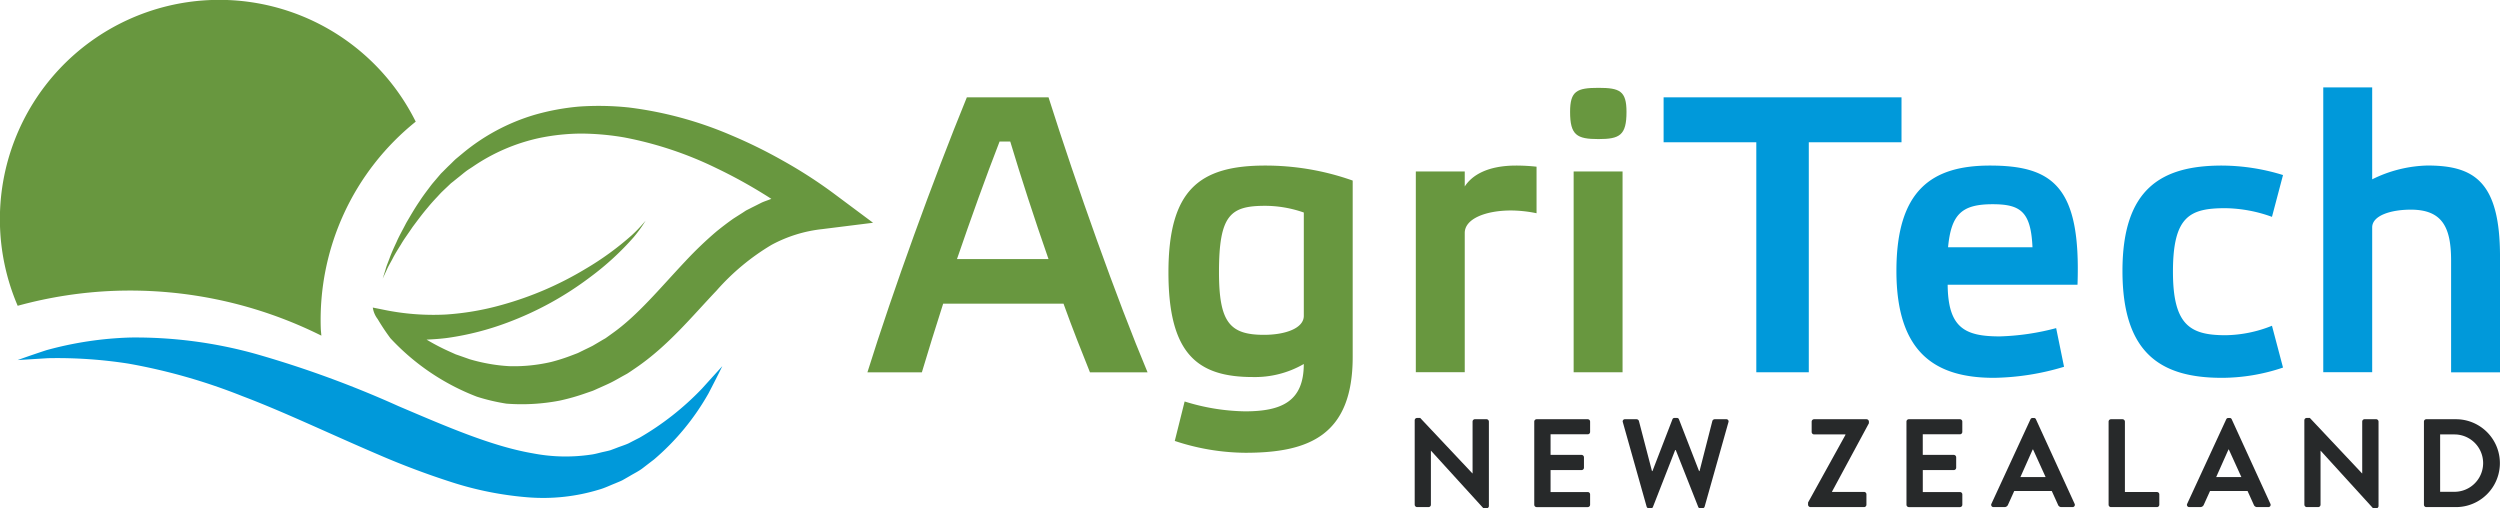 <?xml version="1.0" encoding="UTF-8"?> <svg xmlns="http://www.w3.org/2000/svg" width="220.847" height="44.907" viewBox="0 0 220.847 44.907"><g id="Group_1486" data-name="Group 1486" transform="translate(-51.637 -58.706)"><g id="Group_1486-2" data-name="Group 1486" transform="translate(176.61 95.629)"><path id="Path_12579" data-name="Path 12579" d="M318.541,137.762a.208.208,0,0,1,.211-.2h.277l4.613,4.9h.011v-4.579a.211.211,0,0,1,.211-.211h1.02a.218.218,0,0,1,.211.211v7.463a.208.208,0,0,1-.211.2h-.266l-4.635-5.089h-.011v4.768a.21.21,0,0,1-.211.211h-1.009a.218.218,0,0,1-.211-.211Z" transform="translate(-318.541 -137.563)" fill="#27292a"></path><path id="Path_12580" data-name="Path 12580" d="M341.1,138.011a.21.21,0,0,1,.21-.211h4.513a.21.21,0,0,1,.211.211v.909a.21.21,0,0,1-.211.211h-3.282v1.819h2.739a.218.218,0,0,1,.211.211v.921a.211.211,0,0,1-.211.21h-2.739v1.94h3.282a.21.21,0,0,1,.211.211v.909a.21.21,0,0,1-.211.211h-4.513a.21.21,0,0,1-.21-.211Z" transform="translate(-330.539 -137.689)" fill="#27292a"></path><path id="Path_12581" data-name="Path 12581" d="M357.8,137.94a.193.193,0,0,1,.2-.266h1.02a.228.228,0,0,1,.2.155l1.153,4.424h.044l1.763-4.569a.179.179,0,0,1,.189-.122h.2a.18.18,0,0,1,.189.122l1.774,4.569h.044l1.131-4.424a.227.227,0,0,1,.2-.155h1.02a.194.194,0,0,1,.2.266l-2.1,7.451a.212.212,0,0,1-.2.155h-.177a.189.189,0,0,1-.189-.121l-1.985-5.024h-.055l-1.963,5.024a.188.188,0,0,1-.188.121H360.1a.213.213,0,0,1-.2-.155Z" transform="translate(-339.413 -137.563)" fill="#27292a"></path><path id="Path_12582" data-name="Path 12582" d="M392.756,145.152l3.3-5.966v-.044h-2.772a.218.218,0,0,1-.211-.211v-.92a.218.218,0,0,1,.211-.211h4.635a.218.218,0,0,1,.211.211v.144l-3.26,6.043v.022H397.7a.211.211,0,0,1,.211.21v.921a.211.211,0,0,1-.211.211h-4.735a.218.218,0,0,1-.211-.211Z" transform="translate(-358.006 -137.689)" fill="#27292a"></path><path id="Path_12583" data-name="Path 12583" d="M411.318,138.011a.21.21,0,0,1,.21-.211h4.513a.211.211,0,0,1,.211.211v.909a.211.211,0,0,1-.211.211h-3.282v1.819H415.5a.218.218,0,0,1,.211.211v.921a.211.211,0,0,1-.211.21h-2.739v1.94h3.282a.211.211,0,0,1,.211.211v.909a.211.211,0,0,1-.211.211h-4.513a.21.21,0,0,1-.21-.211Z" transform="translate(-367.877 -137.689)" fill="#27292a"></path><path id="Path_12584" data-name="Path 12584" d="M427.319,145.148l3.449-7.463a.2.2,0,0,1,.189-.122h.111a.189.189,0,0,1,.188.122l3.415,7.463a.2.2,0,0,1-.189.288h-.965a.318.318,0,0,1-.321-.221l-.544-1.2h-3.316l-.543,1.2a.334.334,0,0,1-.322.221h-.965A.2.2,0,0,1,427.319,145.148Zm4.79-2.362L431,140.346h-.033l-1.086,2.439Z" transform="translate(-376.374 -137.563)" fill="#27292a"></path><path id="Path_12585" data-name="Path 12585" d="M449.455,138.011a.211.211,0,0,1,.211-.211h1.019a.218.218,0,0,1,.211.211v6.22h2.828a.211.211,0,0,1,.211.211v.909a.211.211,0,0,1-.211.211h-4.058a.211.211,0,0,1-.211-.211Z" transform="translate(-388.157 -137.689)" fill="#27292a"></path><path id="Path_12586" data-name="Path 12586" d="M464.25,145.148l3.449-7.463a.2.2,0,0,1,.188-.122H468a.189.189,0,0,1,.189.122l3.415,7.463a.2.2,0,0,1-.188.288h-.965a.319.319,0,0,1-.322-.221l-.544-1.2h-3.315l-.544,1.2a.333.333,0,0,1-.321.221h-.965A.2.2,0,0,1,464.25,145.148Zm4.79-2.362-1.109-2.439H467.9l-1.087,2.439Z" transform="translate(-396.012 -137.563)" fill="#27292a"></path><path id="Path_12587" data-name="Path 12587" d="M486.386,137.762a.208.208,0,0,1,.21-.2h.278l4.613,4.9h.011v-4.579a.211.211,0,0,1,.211-.211h1.02a.218.218,0,0,1,.211.211v7.463a.209.209,0,0,1-.211.2h-.266l-4.635-5.089h-.011v4.768a.211.211,0,0,1-.211.211H486.6a.218.218,0,0,1-.21-.211Z" transform="translate(-407.796 -137.563)" fill="#27292a"></path><path id="Path_12588" data-name="Path 12588" d="M508.948,138.011a.208.208,0,0,1,.2-.211h2.628a3.881,3.881,0,1,1,0,7.762h-2.628a.208.208,0,0,1-.2-.211Zm2.695,6.2a2.534,2.534,0,0,0,0-5.068h-1.265v5.068Z" transform="translate(-419.793 -137.689)" fill="#27292a"></path></g><path id="Path_12589" data-name="Path 12589" d="M232.61,95.293H221.98c-.7,2.161-1.324,4.217-1.882,6.065h-4.81c2.265-7.249,5.821-17.043,8.783-24.291h7.215c2.475,7.806,6.029,17.809,8.748,24.291h-5.088C234.248,99.615,233.411,97.524,232.61,95.293Zm-5.646-14.324c-1.219,3.137-2.509,6.726-3.764,10.385h8.085c-1.254-3.589-2.439-7.249-3.381-10.385Z" transform="translate(-87.024 -9.763)" fill="#68973f"></path><path id="Path_12590" data-name="Path 12590" d="M279.54,108.623c-4.879,0-7.458-2.021-7.458-9.236,0-7.249,2.684-9.445,8.539-9.445a23.042,23.042,0,0,1,7.737,1.325v15.578c0,6.936-3.869,8.469-9.479,8.469a20.142,20.142,0,0,1-6.238-1.046l.871-3.486a18.748,18.748,0,0,0,5.333.872c3.276,0,5.193-.906,5.193-4.183A8.607,8.607,0,0,1,279.54,108.623Zm4.5-14.533a10.363,10.363,0,0,0-3.415-.592c-3.067,0-4.078.8-4.078,5.855,0,4.426.941,5.542,3.973,5.542,1.917,0,3.52-.592,3.52-1.673Z" transform="translate(-117.226 -16.61)" fill="#68973f"></path><path id="Path_12591" data-name="Path 12591" d="M318.753,90.465h4.322v1.324c.627-.976,1.987-1.847,4.531-1.847a16.363,16.363,0,0,1,1.812.1v4.112a11.308,11.308,0,0,0-2.265-.244c-2.161,0-4.078.7-4.078,1.987v12.3h-4.322Z" transform="translate(-142.044 -16.61)" fill="#68973f"></path><path id="Path_12592" data-name="Path 12592" d="M352.841,77.405c0,2.056-.592,2.4-2.474,2.4-1.917,0-2.509-.348-2.509-2.4,0-1.848.592-2.126,2.509-2.126C352.25,75.279,352.841,75.558,352.841,77.405Zm-.348,23h-4.321V82.668h4.321Z" transform="translate(-157.521 -8.813)" fill="#68973f"></path><path id="Path_12593" data-name="Path 12593" d="M373.689,101.357V81.038H365.5V77.066h21.016v3.972h-8.19v20.319Z" transform="translate(-166.902 -9.763)" fill="#0099da"></path><path id="Path_12594" data-name="Path 12594" d="M424.227,107.717a22.369,22.369,0,0,1-6.2.976c-5.123,0-8.608-2.161-8.608-9.445,0-7.11,3.1-9.306,8.26-9.306,5.611,0,8.051,1.916,7.737,10.525H413.946c.035,3.8,1.5,4.566,4.6,4.566a21.558,21.558,0,0,0,4.984-.732Zm-10.246-10.56h7.458c-.14-3.137-1.046-3.8-3.52-3.8C415.2,93.358,414.26,94.229,413.981,97.157Z" transform="translate(-190.255 -16.61)" fill="#0099da"></path><path id="Path_12595" data-name="Path 12595" d="M466.252,107.786a16.879,16.879,0,0,1-5.4.907c-5.4,0-8.783-2.161-8.783-9.445,0-7.25,3.416-9.306,8.783-9.306a18.486,18.486,0,0,1,5.4.837l-.976,3.694a12.519,12.519,0,0,0-4.112-.766c-3.137,0-4.635.7-4.635,5.611,0,4.705,1.5,5.611,4.635,5.611a11.346,11.346,0,0,0,4.112-.836Z" transform="translate(-212.936 -16.61)" fill="#0099da"></path><path id="Path_12596" data-name="Path 12596" d="M505.567,90.156v10.212h-4.321V90.5c0-2.927-.767-4.5-3.555-4.5-1.778,0-3.416.523-3.416,1.568v12.791h-4.322V75.2h4.322v8.121a11.537,11.537,0,0,1,4.879-1.22C503.3,82.1,505.567,83.533,505.567,90.156Z" transform="translate(-233.082 -8.773)" fill="#0099da"></path><path id="Path_12597" data-name="Path 12597" d="M61.706,84.4a37.883,37.883,0,0,1,18.32,3.956c-.017-.222-.045-.442-.053-.668a22.459,22.459,0,0,1,8.388-18.235A19.378,19.378,0,0,0,53.2,85.719,37.583,37.583,0,0,1,61.706,84.4Z" transform="translate(0 0)" fill="#68973f"></path><g id="Group_1487" data-name="Group 1487" transform="translate(53.195 88.506)"><path id="Path_12598" data-name="Path 12598" d="M117.217,124.894s-.412.855-1.226,2.415a21.65,21.65,0,0,1-4.806,5.828c-.331.253-.667.512-1.012.777s-.76.46-1.155.7l-.611.35c-.207.108-.433.189-.656.287-.448.174-.9.4-1.382.538a16.9,16.9,0,0,1-6.339.693,29.544,29.544,0,0,1-6.681-1.323,70.114,70.114,0,0,1-6.564-2.47c-4.351-1.861-8.291-3.756-11.983-5.151a51.322,51.322,0,0,0-10.036-2.864,40.828,40.828,0,0,0-7.114-.482l-2.686.167s.9-.336,2.545-.876a31.315,31.315,0,0,1,7.411-1.117A39.56,39.56,0,0,1,76,123.816a92.424,92.424,0,0,1,12.6,4.609c4.275,1.818,8.242,3.549,11.882,4.173a15.208,15.208,0,0,0,5.128.113c.4-.049.77-.174,1.155-.252.191-.045.386-.083.568-.138l.535-.2c.353-.141.717-.248,1.055-.4.332-.173.653-.338.974-.5a24.781,24.781,0,0,0,5.521-4.341C116.575,125.6,117.217,124.894,117.217,124.894Z" transform="translate(-54.965 -122.35)" fill="#0099da"></path></g><path id="Path_12599" data-name="Path 12599" d="M162.646,86.38a41.457,41.457,0,0,0-4.459-2.868,43.394,43.394,0,0,0-4.522-2.224,33.235,33.235,0,0,0-9.079-2.465,25.348,25.348,0,0,0-4.363-.08,20.726,20.726,0,0,0-4.016.75,17.88,17.88,0,0,0-6.276,3.37l-.614.509c-.193.174-.367.362-.553.536s-.357.352-.529.523c-.095.1-.166.157-.273.277l-.226.265-.441.519c-.146.172-.282.363-.419.543-.271.359-.531.708-.748,1.049-.467.681-.841,1.343-1.193,1.938-.315.621-.634,1.164-.856,1.687-.239.51-.446.964-.593,1.37s-.294.738-.368,1.021c-.172.557-.262.844-.262.844l.369-.8c.112-.263.3-.579.5-.953.188-.376.452-.8.745-1.268.274-.479.653-.976,1.026-1.54.41-.543.842-1.142,1.36-1.743.251-.31.522-.607.808-.91.146-.155.279-.31.438-.464s.328-.312.494-.469l.254-.243c.049-.048.169-.136.25-.2.176-.144.357-.291.545-.439s.364-.3.559-.448.408-.274.612-.412a16.642,16.642,0,0,1,5.915-2.542,18.868,18.868,0,0,1,3.6-.383,23.185,23.185,0,0,1,3.882.343,32.314,32.314,0,0,1,8.15,2.725,43.58,43.58,0,0,1,4.108,2.247c.239.145.481.3.721.454-.04.011-.078.027-.116.041-.265.108-.553.19-.815.324s-.533.269-.807.405c-.134.071-.273.141-.411.209s-.261.163-.392.245q-.393.249-.794.505c-.516.36-1.022.748-1.517,1.149a33.145,33.145,0,0,0-2.748,2.631c-2.275,2.417-4.225,4.8-6.452,6.371l-.464.334s-.117.085-.125.088l-.029.02-.224.126c-.3.181-.595.352-.89.526-.3.157-.607.295-.905.445-.152.071-.3.154-.455.218l-.462.176a16.119,16.119,0,0,1-1.853.595,14.645,14.645,0,0,1-1.863.306,14.136,14.136,0,0,1-1.841.063,14.479,14.479,0,0,1-1.789-.21,15.787,15.787,0,0,1-1.715-.405c-.276-.1-.548-.193-.817-.289l-.408-.141-.391-.177a19.482,19.482,0,0,1-2.176-1.122c.652-.032,1.3-.075,1.914-.161a24.93,24.93,0,0,0,5.214-1.339,28.739,28.739,0,0,0,7.348-4.04,24.531,24.531,0,0,0,3.829-3.52,12.544,12.544,0,0,0,.8-1.067l.244-.379s-.1.116-.3.342a11.413,11.413,0,0,1-.923.943,25.9,25.9,0,0,1-4.121,2.991,29.493,29.493,0,0,1-7.39,3.171,23.946,23.946,0,0,1-4.915.842,21.657,21.657,0,0,1-5.5-.424l-.952-.192a2.176,2.176,0,0,0,.429,1.014,19.338,19.338,0,0,0,1.127,1.695,20.393,20.393,0,0,0,7.64,5.165,17.443,17.443,0,0,0,2.611.615,17.761,17.761,0,0,0,4.689-.265,18.7,18.7,0,0,0,2.335-.664l.583-.2c.19-.073.373-.169.562-.247.374-.171.755-.331,1.122-.517s.724-.4,1.09-.6l.272-.149.067-.041.135-.089.122-.081.472-.322c2.842-1.943,4.943-4.532,7.1-6.8a20.255,20.255,0,0,1,4.875-4.055,12.169,12.169,0,0,1,4.461-1.387l4.5-.562Z" transform="translate(-37.412 -10.624)" fill="#68973f"></path></g></svg> 